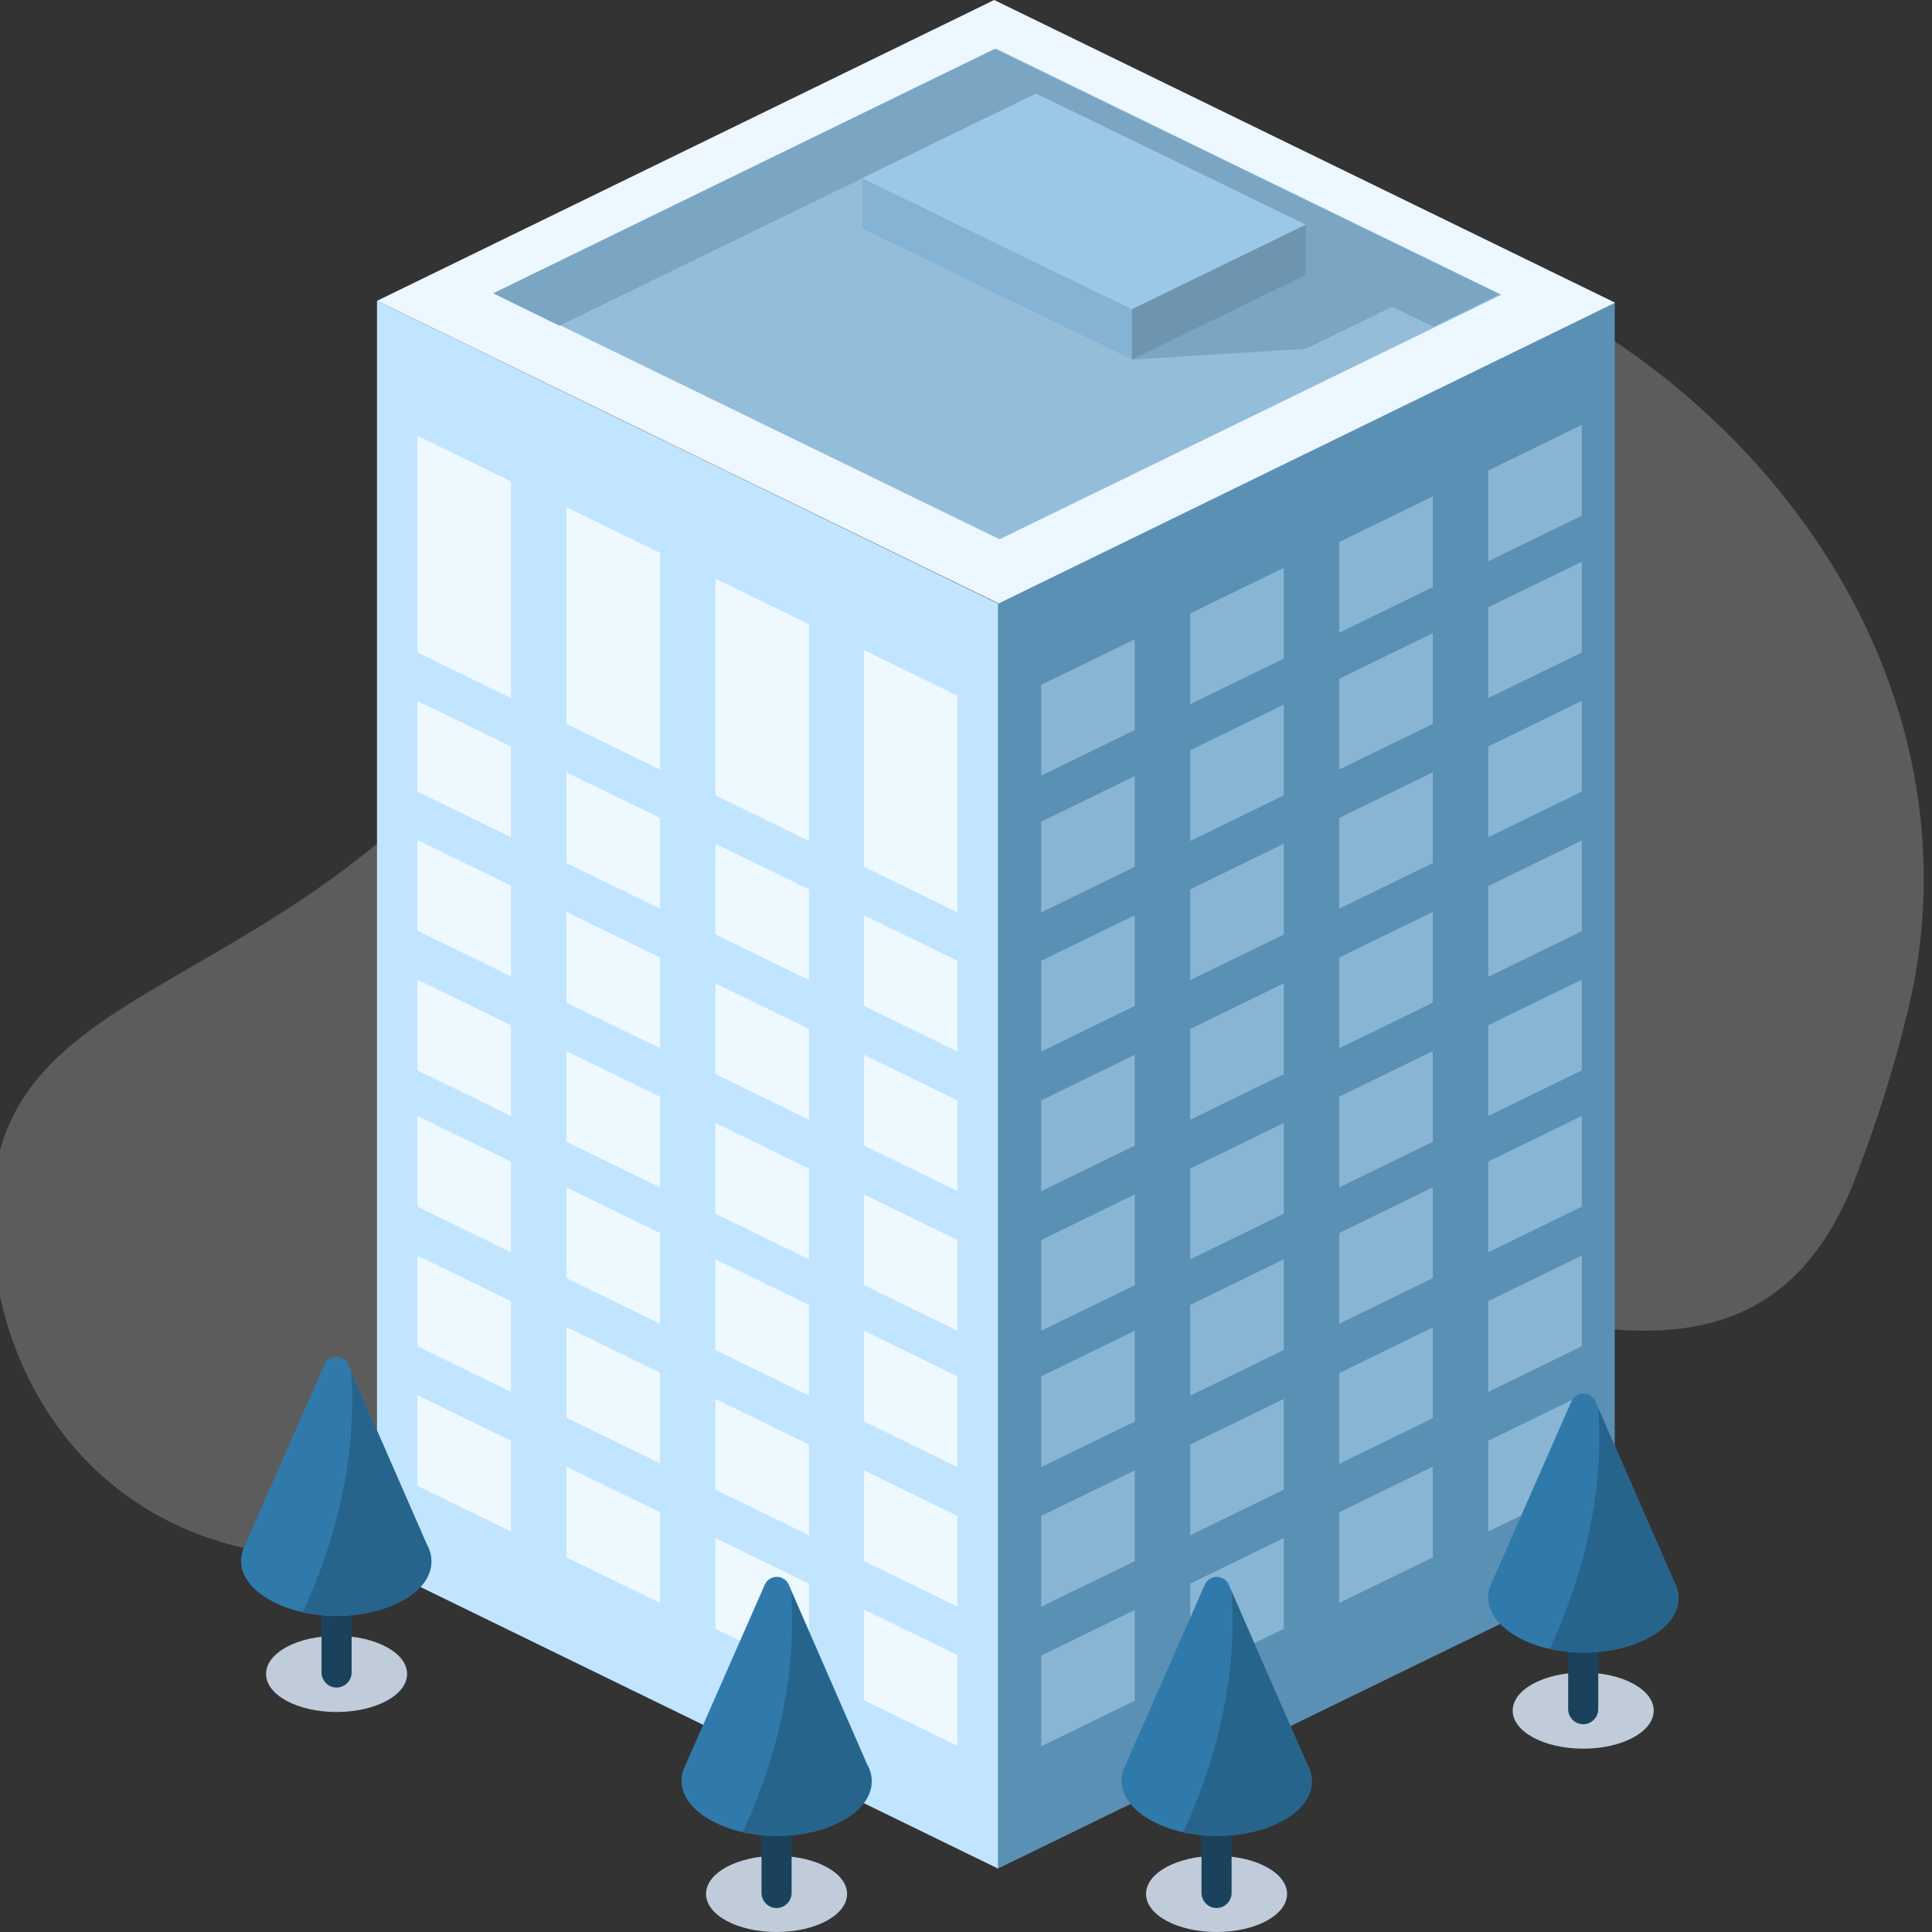 <?xml version="1.0" encoding="UTF-8"?>
<svg id="Calque_1" data-name="Calque 1" xmlns="http://www.w3.org/2000/svg" version="1.1" viewBox="0 0 411 411">
  <rect x="0" y="0" width="411" height="411" fill="#333333" stroke="none"/>
  <defs>
    <style>
      .cls-1 {
        fill: #7aa6c4;
      }

      .cls-1, .cls-2, .cls-3, .cls-4, .cls-5, .cls-6, .cls-7, .cls-8, .cls-9, .cls-10, .cls-11, .cls-12, .cls-13, .cls-14, .cls-15 {
        stroke-width: 0px;
      }

      .cls-2 {
        fill: #6e95b0;
      }

      .cls-3 {
        fill: #89b5d4;
      }

      .cls-4 {
        fill: #84b3d4;
      }

      .cls-5 {
        fill: #c0ccd9;
      }

      .cls-6 {
        fill: #93bdd9;
      }

      .cls-7 {
        fill: #27648c;
      }

      .cls-8 {
        fill: #307aab;
      }

      .cls-9 {
        fill: #edf7ff;
      }

      .cls-10 {
        fill: #9bc8e6;
      }

      .cls-11 {
        fill: #fff;
        opacity: .2;
      }

      .cls-12 {
        fill: #c1e5ff;
      }

      .cls-13 {
        fill: #1a425c;
      }

      .cls-14 {
        fill: #edf8ff;
      }

      .cls-15 {
        fill: #5b90b5;
      }
    </style>
  </defs>
  <path class="cls-11" d="M404.9,218.8c27.1-98.6-76.9-194.1-189.4-172-33.8,6.8-64.7,24.1-81.4,60.4C82.9,219.6-1.8,197.2-1.8,258.8s70.2,119.4,192.9,14.6c61.5-52.3,172.2,63.1,204.1-24.1,4-10.6,7.2-20.6,9.7-30.4Z"/>
  <path class="cls-15" d="M212.3,397.5l131.2-63.9V64.4l-132.1,64.4.8,268.8Z"/>
  <path class="cls-9" d="M212.3,128.3L80.2,64,211.5,0l132.1,64.4-131.2,64Z"/>
  <path class="cls-6" d="M212.6,114.7l-107.4-52.3L212,10.4l107.4,52.3-106.7,52Z"/>
  <path class="cls-1" d="M211.6,24.1l93.3,45.4,14.1-6.9L211.6,10.4l-106.7,52,14.1,6.9,92.6-45.1Z"/>
  <path class="cls-1" d="M240.8,76.5l37-2.3,26.1-12.7-65.6-33-21.2,12.2,23.8,35.8Z"/>
  <path class="cls-4" d="M240.8,42l-.2-1.6h0s-57.1-2.5-57.1-2.5v10.7l37.2,18.1,20.2,9.8v-34.6Z"/>
  <path class="cls-10" d="M277.8,47.8l-37.2-18.1h0l-20.2-9.8-37,18,37.2,18.1,20.2,9.8,37-18Z"/>
  <path class="cls-2" d="M240.8,76.5v-10.7l37-18v10.7l-37,18Z"/>
  <path class="cls-12" d="M212.3,397.5l-132.1-64.4V64l132.1,64.4v269.2Z"/>
  <path class="cls-14" d="M108.7,178.1l-19.9-9.7v-19.3l19.9,9.7v19.3Z"/>
  <path class="cls-14" d="M140.4,193.3l-19.9-9.7v-19.3l19.9,9.7v19.3Z"/>
  <path class="cls-14" d="M172.1,208.5l-19.9-9.7v-19.3l19.9,9.7v19.3Z"/>
  <path class="cls-14" d="M203.7,223.7l-19.9-9.7v-19.3l19.9,9.7v19.3Z"/>
  <path class="cls-14" d="M88.8,100.3v11.6h0v7.6h0v19.3l19.9,9.7v-19.2h0v-7.6h0v-19.3l-19.9-9.7v7.6Z"/>
  <path class="cls-14" d="M120.5,115.5v11.6h0v7.6h0v19.3l19.9,9.7v-19.2h0v-7.6h0v-19.3l-19.9-9.7v7.6Z"/>
  <path class="cls-14" d="M152.2,130.7v11.6h0v7.6h0v19.3l19.9,9.7v-19.2h0v-7.6h0v-19.3l-19.9-9.7v7.6Z"/>
  <path class="cls-14" d="M183.8,138.3v19.2h0v7.6h0v19.3l19.9,9.7v-19.2h0v-7.6h0v-19.3l-19.9-9.7Z"/>
  <path class="cls-14" d="M108.7,207.7l-19.9-9.7v-19.3l19.9,9.7v19.3Z"/>
  <path class="cls-14" d="M140.4,223l-19.9-9.7v-19.3l19.9,9.7v19.3Z"/>
  <path class="cls-14" d="M172.1,238.2l-19.9-9.7v-19.3l19.9,9.7v19.3Z"/>
  <path class="cls-14" d="M203.7,253.4l-19.9-9.7v-19.3l19.9,9.7v19.3Z"/>
  <path class="cls-14" d="M108.7,237.4l-19.9-9.7v-19.3l19.9,9.7v19.3Z"/>
  <path class="cls-14" d="M140.4,252.6l-19.9-9.7v-19.3l19.9,9.7v19.3Z"/>
  <path class="cls-14" d="M172.1,267.9l-19.9-9.7v-19.3l19.9,9.7v19.3Z"/>
  <path class="cls-14" d="M203.7,283.1l-19.9-9.7v-19.3l19.9,9.7v19.3Z"/>
  <path class="cls-14" d="M108.7,266.4l-19.9-9.7v-19.3l19.9,9.7v19.3Z"/>
  <path class="cls-14" d="M140.4,281.6l-19.9-9.7v-19.3l19.9,9.7v19.3Z"/>
  <path class="cls-14" d="M172.1,296.9l-19.9-9.7v-19.3l19.9,9.7v19.3Z"/>
  <path class="cls-14" d="M203.7,312.1l-19.9-9.7v-19.3l19.9,9.7v19.3Z"/>
  <path class="cls-14" d="M108.7,296.1l-19.9-9.7v-19.3l19.9,9.7v19.3Z"/>
  <path class="cls-14" d="M140.4,311.3l-19.9-9.7v-19.3l19.9,9.7v19.3Z"/>
  <path class="cls-14" d="M172.1,326.6l-19.9-9.7v-19.3l19.9,9.7v19.3Z"/>
  <path class="cls-14" d="M203.7,341.8l-19.9-9.7v-19.3l19.9,9.7v19.3Z"/>
  <path class="cls-14" d="M108.7,325.8l-19.9-9.7v-19.3l19.9,9.7v19.3Z"/>
  <path class="cls-14" d="M140.4,341l-19.9-9.7v-19.3l19.9,9.7v19.3Z"/>
  <path class="cls-14" d="M172.1,356.2l-19.9-9.7v-19.3l19.9,9.7v19.3Z"/>
  <path class="cls-14" d="M203.7,371.4l-19.9-9.7v-19.3l19.9,9.7v19.3Z"/>
  <path class="cls-3" d="M316.6,178.1l19.9-9.7v-19.3l-19.9,9.7v19.3Z"/>
  <path class="cls-3" d="M284.9,193.3l19.9-9.7v-19.3l-19.9,9.7v19.3Z"/>
  <path class="cls-3" d="M253.2,208.5l19.9-9.7v-19.3l-19.9,9.7v19.3Z"/>
  <path class="cls-3" d="M221.5,223.7l19.9-9.7v-19.3l-19.9,9.7v19.3Z"/>
  <path class="cls-3" d="M316.6,148.5l19.9-9.7v-19.3l-19.9,9.7v19.3Z"/>
  <path class="cls-3" d="M284.9,163.7l19.9-9.7v-19.3l-19.9,9.7v19.3Z"/>
  <path class="cls-3" d="M253.2,178.9l19.9-9.7v-19.3l-19.9,9.7v19.3Z"/>
  <path class="cls-3" d="M221.5,194.1l19.9-9.7v-19.3l-19.9,9.7v19.3Z"/>
  <path class="cls-3" d="M316.6,119.4l19.9-9.7v-19.3l-19.9,9.7v19.3Z"/>
  <path class="cls-3" d="M284.9,134.6l19.9-9.7v-19.3l-19.9,9.7v19.3Z"/>
  <path class="cls-3" d="M253.2,149.8l19.9-9.7v-19.3l-19.9,9.7v19.3Z"/>
  <path class="cls-3" d="M221.5,165l19.9-9.7v-19.3l-19.9,9.7v19.3Z"/>
  <path class="cls-3" d="M316.6,207.8l19.9-9.7v-19.3l-19.9,9.7v19.3Z"/>
  <path class="cls-3" d="M284.9,223l19.9-9.7v-19.3l-19.9,9.7v19.3Z"/>
  <path class="cls-3" d="M253.2,238.2l19.9-9.7v-19.3l-19.9,9.7v19.3Z"/>
  <path class="cls-3" d="M221.5,253.4l19.9-9.7v-19.3l-19.9,9.7v19.3Z"/>
  <path class="cls-3" d="M316.6,237.4l19.9-9.7v-19.3l-19.9,9.7v19.3Z"/>
  <path class="cls-3" d="M284.9,252.6l19.9-9.7v-19.3l-19.9,9.7v19.3Z"/>
  <path class="cls-3" d="M253.2,267.9l19.9-9.7v-19.3l-19.9,9.7v19.3Z"/>
  <path class="cls-3" d="M221.5,283.1l19.9-9.7v-19.3l-19.9,9.7v19.3Z"/>
  <path class="cls-3" d="M316.6,266.4l19.9-9.7v-19.3l-19.9,9.7v19.3Z"/>
  <path class="cls-3" d="M284.9,281.6l19.9-9.7v-19.3l-19.9,9.7v19.3Z"/>
  <path class="cls-3" d="M253.2,296.9l19.9-9.7v-19.3l-19.9,9.7v19.3Z"/>
  <path class="cls-3" d="M221.5,312.1l19.9-9.7v-19.3l-19.9,9.7v19.3Z"/>
  <path class="cls-3" d="M316.6,296.1l19.9-9.7v-19.3l-19.9,9.7v19.3Z"/>
  <path class="cls-3" d="M284.9,311.4l19.9-9.7v-19.3l-19.9,9.7v19.3Z"/>
  <path class="cls-3" d="M253.2,326.6l19.9-9.7v-19.3l-19.9,9.7v19.3Z"/>
  <path class="cls-3" d="M221.5,341.8l19.9-9.7v-19.3l-19.9,9.7v19.3Z"/>
  <path class="cls-3" d="M316.6,325.8l19.9-9.7v-19.3l-19.9,9.7v19.3Z"/>
  <path class="cls-3" d="M284.9,341l19.9-9.7v-19.3l-19.9,9.7v19.3Z"/>
  <path class="cls-3" d="M253.2,356.2l19.9-9.7v-19.3l-19.9,9.7v19.3Z"/>
  <path class="cls-3" d="M221.5,371.5l19.9-9.7v-19.3l-19.9,9.7v19.3Z"/>
  <path class="cls-5" d="M71.6,364.2c8.3,0,15-3.6,15-8.1s-6.7-8.1-15-8.1-15,3.6-15,8.1,6.7,8.1,15,8.1Z"/>
  <path class="cls-13" d="M71.6,359c-1.8,0-3.2-1.5-3.2-3.2v-36.3c0-1.8,1.5-3.2,3.2-3.2s3.2,1.5,3.2,3.2v36.3c0,1.8-1.5,3.2-3.2,3.2Z"/>
  <path class="cls-8" d="M90.9,328.8l-16.8-38.5c-1-2.2-4.1-2.2-5.1,0l-17.1,38.9c-1.7,3.8.1,8.1,5.4,11.1,7.9,4.6,20.7,4.6,28.6,0,5.4-3.1,7.1-7.6,5-11.6Z"/>
  <path class="cls-7" d="M85.9,340.4c5.4-3.1,7.1-7.6,5-11.6l-16.2-37c1.7,24.6-7.3,44.5-10.3,51.2,7.2,1.6,15.6.7,21.4-2.6h0Z"/>
  <path class="cls-5" d="M165.2,411c8.3,0,15-3.6,15-8.1s-6.7-8.1-15-8.1-15,3.6-15,8.1,6.7,8.1,15,8.1Z"/>
  <path class="cls-13" d="M165.2,405.9c-1.8,0-3.2-1.5-3.2-3.2v-36.3c0-1.8,1.5-3.2,3.2-3.2s3.2,1.5,3.2,3.2v36.3c0,1.8-1.5,3.2-3.2,3.2Z"/>
  <path class="cls-8" d="M184.6,375.6l-16.8-38.5c-1-2.2-4.1-2.2-5.1,0l-17.1,38.9c-1.7,3.8.1,8.1,5.4,11.1,7.9,4.6,20.7,4.6,28.6,0,5.4-3.1,7.1-7.6,5-11.6Z"/>
  <path class="cls-7" d="M179.5,387.2c5.4-3.1,7.1-7.6,5-11.6l-16.2-37c1.7,24.6-7.3,44.5-10.3,51.2,7.2,1.6,15.6.7,21.4-2.6h0Z"/>
  <path class="cls-5" d="M258.8,411c8.3,0,15-3.6,15-8.1s-6.7-8.1-15-8.1-15,3.6-15,8.1,6.7,8.1,15,8.1Z"/>
  <path class="cls-13" d="M258.8,405.9c-1.8,0-3.2-1.5-3.2-3.2v-36.3c0-1.8,1.5-3.2,3.2-3.2s3.2,1.5,3.2,3.2v36.3c0,1.8-1.5,3.2-3.2,3.2Z"/>
  <path class="cls-8" d="M278.2,375.6l-16.8-38.5c-1-2.2-4.1-2.2-5.1,0l-17.1,38.9c-1.7,3.8.1,8.1,5.4,11.1,7.9,4.6,20.7,4.6,28.6,0,5.4-3.1,7.1-7.6,5-11.6Z"/>
  <path class="cls-7" d="M273.2,387.2c5.4-3.1,7.1-7.6,5-11.6l-16.2-37c1.7,24.6-7.3,44.5-10.3,51.2,7.2,1.6,15.6.7,21.4-2.6h0Z"/>
  <path class="cls-5" d="M336.8,372c8.3,0,15-3.6,15-8.1s-6.7-8.1-15-8.1-15,3.6-15,8.1,6.7,8.1,15,8.1Z"/>
  <path class="cls-13" d="M336.8,366.8c-1.8,0-3.2-1.5-3.2-3.2v-36.3c0-1.8,1.5-3.2,3.2-3.2s3.2,1.5,3.2,3.2v36.3c0,1.8-1.5,3.2-3.2,3.2Z"/>
  <path class="cls-8" d="M356.2,336.6l-16.8-38.5c-1-2.2-4.1-2.2-5.1,0l-17.1,38.9c-1.7,3.8.1,8.1,5.4,11.1,7.9,4.6,20.7,4.6,28.6,0,5.4-3.1,7.1-7.6,5-11.6Z"/>
  <path class="cls-7" d="M351.2,348.2c5.4-3.1,7.1-7.6,5-11.6l-16.2-37c1.7,24.6-7.3,44.4-10.3,51.2,7.2,1.6,15.6.7,21.4-2.6h0Z"/>
</svg>